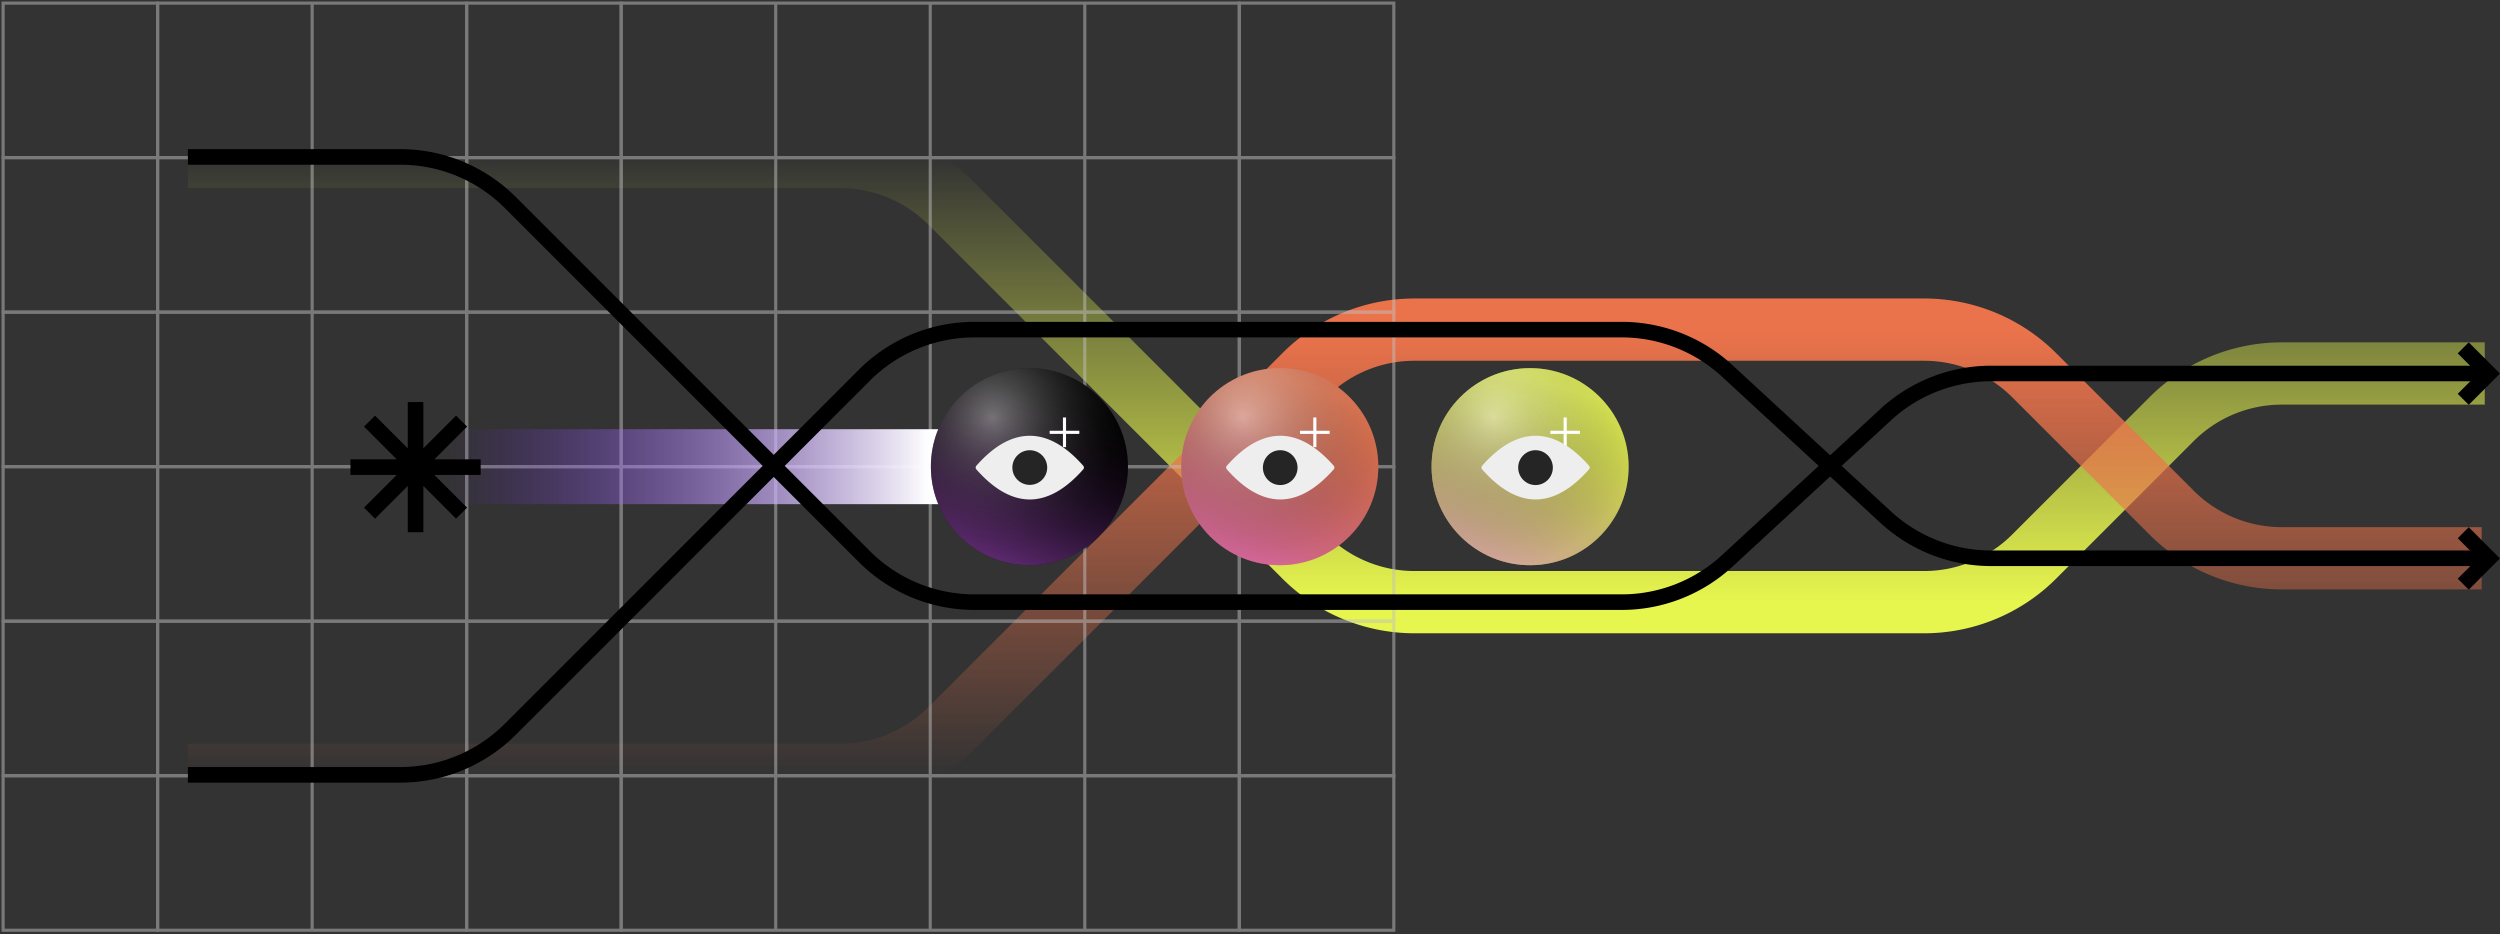 <svg xmlns="http://www.w3.org/2000/svg" fill="none" viewBox="0 0 803 300">
  <rect x="0" y="0" width="803" height="300" fill="#333333" stroke="none"/>
  <path d="M60.352 50.403h209.54a50.002 50.002 0 0135.356 14.644l113.718 113.719a50 50 0 0035.355 14.644h163.707a50 50 0 0035.355-14.644l44.156-44.156a50.001 50.001 0 0135.356-14.645h65.211" stroke="url(#fqWFZ324Da)" stroke-width="20"/>
  <path d="M60.352 248.882h209.54a50 50 0 0035.356-14.644L418.966 120.52a49.997 49.997 0 0135.355-14.645h163.707a49.997 49.997 0 0135.355 14.645l44.156 44.155a50.001 50.001 0 0035.356 14.645h64.211" stroke="url(#fqWFZ324Db)" stroke-width="20"/>
  <path d="M791.191 111.729l8.266 8.265-8.266 8.266m0 42.853l8.266 8.266-8.266 8.266" stroke="#000" stroke-width="5"/>
  <g opacity=".5" stroke="#BFBFBF">
    <path d="M1 1h49.632v49.632H1z"/>
    <path d="M50.629 1h49.632v49.632H50.629zm49.639 0H149.9v49.632h-49.632z"/>
    <path d="M149.898 1h49.632v49.632h-49.632z"/>
    <path d="M199.527 1h49.632v49.632h-49.632zm49.635 0h49.632v49.632h-49.632zm49.633 0h49.632v49.632h-49.632zm49.635 0h49.632v49.632H348.43z"/>
    <path d="M398.061 1h49.632v49.632h-49.632zM1 50.627h49.632v49.632H1z"/>
    <path d="M50.629 50.627h49.632v49.632H50.629zm49.639 0H149.9v49.632h-49.632z"/>
    <path d="M149.898 50.627h49.632v49.632h-49.632z"/>
    <path d="M199.527 50.627h49.632v49.632h-49.632zm49.635 0h49.632v49.632h-49.632zm49.633 0h49.632v49.632h-49.632zm49.635 0h49.632v49.632H348.43z"/>
    <path d="M398.061 50.627h49.632v49.632h-49.632zM1 100.268h49.632V149.9H1z"/>
    <path d="M50.629 100.268h49.632V149.9H50.629zm49.639 0H149.9V149.9h-49.632z"/>
    <path d="M149.898 100.268h49.632V149.9h-49.632z"/>
    <path d="M199.527 100.268h49.632V149.9h-49.632zm49.635 0h49.632V149.9h-49.632zm49.633 0h49.632V149.9h-49.632zm49.635 0h49.632V149.9H348.43z"/>
    <path d="M398.061 100.268h49.632V149.9h-49.632zM1 149.891h49.632v49.632H1z"/>
    <path d="M50.629 149.891h49.632v49.632H50.629zm49.639 0H149.9v49.632h-49.632z"/>
    <path d="M149.898 149.891h49.632v49.632h-49.632z"/>
    <path d="M199.527 149.891h49.632v49.632h-49.632zm49.635 0h49.632v49.632h-49.632zm49.633 0h49.632v49.632h-49.632zm49.635 0h49.632v49.632H348.43z"/>
    <path d="M398.061 149.891h49.632v49.632h-49.632zM1 199.527h49.632v49.632H1z"/>
    <path d="M50.629 199.527h49.632v49.632H50.629zm49.639 0H149.9v49.632h-49.632z"/>
    <path d="M149.898 199.527h49.632v49.632h-49.632z"/>
    <path d="M199.527 199.527h49.632v49.632h-49.632zm49.635 0h49.632v49.632h-49.632zm49.633 0h49.632v49.632h-49.632zm49.635 0h49.632v49.632H348.43z"/>
    <path d="M398.061 199.527h49.632v49.632h-49.632zM1 249.16h49.632v49.632H1z"/>
    <path d="M50.629 249.16h49.632v49.632H50.629zm49.639 0H149.9v49.632h-49.632z"/>
    <path d="M149.898 249.16h49.632v49.632h-49.632z"/>
    <path d="M199.527 249.16h49.632v49.632h-49.632zm49.635 0h49.632v49.632h-49.632zm49.633 0h49.632v49.632h-49.632zm49.635 0h49.632v49.632H348.43z"/>
    <path d="M398.061 249.16h49.632v49.632h-49.632z"/>
  </g>
  <path transform="rotate(-180 323.918 161.936)" fill="url(#fqWFZ324Dc)" d="M323.918 161.936h199.143v24.077H323.918z"/>
  <path d="M60.352 50.403h68.205a50 50 0 0135.355 14.644L277.63 178.766a50.004 50.004 0 0035.356 14.644h207.888a50 50 0 0033.908-13.254l50.863-46.936a49.996 49.996 0 0133.908-13.255h157.904" stroke="#000" stroke-width="5"/>
  <path d="M60.352 248.882h68.205a49.998 49.998 0 0035.355-14.644L277.63 120.52a50.001 50.001 0 0135.356-14.645h207.888a49.996 49.996 0 0133.908 13.255l50.863 46.935a49.996 49.996 0 0033.908 13.255h157.133m-663.209-50.181v41.811m20.904-20.905H112.57m35.686-14.785l-29.565 29.565m29.565.001l-29.565-29.565" stroke="#000" stroke-width="5"/>
  <circle cx="330.652" cy="149.89" r="31.652" transform="rotate(-.371 330.652 149.89)" fill="#000"/>
  <circle opacity=".5" cx="330.652" cy="149.89" r="31.652" transform="rotate(-.371 330.652 149.89)" fill="url(#fqWFZ324Dd)"/>
  <circle opacity=".5" cx="330.652" cy="149.89" r="31.652" transform="rotate(-.371 330.652 149.89)" fill="url(#fqWFZ324De)"/>
  <path d="M347.936 149.6c-11.304-12.839-23.036-12.839-34.335 0a.87.87 0 00-.218.578.87.87 0 00.219.58l-.001-.001c5.65 6.42 11.425 9.674 17.166 9.674 5.739 0 11.518-3.254 17.168-9.674a.864.864 0 00.219-.579.868.868 0 00-.22-.58l.002.002zm-17.167-4.987c-3.092 0-5.599 2.492-5.599 5.565 0 3.074 2.507 5.566 5.599 5.566s5.599-2.492 5.599-5.566c-.003-3.072-2.508-5.562-5.599-5.565z" fill="#EEE"/>
  <path d="M325.17 150.179c0-3.073 2.507-5.566 5.599-5.566 3.091.004 5.595 2.494 5.599 5.566 0 3.073-2.507 5.566-5.599 5.566s-5.599-2.493-5.599-5.566z" fill="#252525"/>
  <path d="M341.912 134.098v9.531m4.766-4.766h-9.532" stroke="#fff"/>
  <circle cx="411.062" cy="149.89" r="31.652" transform="rotate(-.371 411.062 149.89)" fill="#EC7A54"/>
  <circle opacity=".5" cx="411.062" cy="149.89" r="31.652" transform="rotate(-.371 411.062 149.89)" fill="url(#fqWFZ324Df)"/>
  <circle opacity=".5" cx="411.062" cy="149.89" r="31.652" transform="rotate(-.371 411.062 149.89)" fill="url(#fqWFZ324Dg)"/>
  <path d="M422.322 134.098v9.531m4.766-4.766h-9.531" stroke="#fff"/>
  <circle cx="491.472" cy="149.89" r="31.652" transform="rotate(-.371 491.472 149.89)" fill="#E8F653"/>
  <circle opacity=".5" cx="491.472" cy="149.89" r="31.652" transform="rotate(-.371 491.472 149.89)" fill="url(#fqWFZ324Dh)"/>
  <circle opacity=".5" cx="491.472" cy="149.89" r="31.652" transform="rotate(-.371 491.472 149.89)" fill="url(#fqWFZ324Di)"/>
  <path d="M502.732 134.098v9.531m4.766-4.766h-9.531" stroke="#fff"/>
  <path d="M428.397 149.598c-11.304-12.839-23.036-12.839-34.335 0a.87.87 0 00-.218.578.87.87 0 00.219.58l-.001-.001c5.649 6.42 11.425 9.674 17.166 9.674 5.739 0 11.518-3.254 17.168-9.674a.864.864 0 00.219-.579.868.868 0 00-.22-.58l.002.002zm-17.167-4.987c-3.092 0-5.599 2.492-5.599 5.565 0 3.074 2.507 5.566 5.599 5.566s5.599-2.492 5.599-5.566c-.004-3.072-2.508-5.562-5.599-5.565z" fill="#EEE"/>
  <path d="M411.208 155.799c-3.073 0-5.565-2.507-5.565-5.599.003-3.091 2.493-5.596 5.565-5.599 3.074 0 5.566 2.507 5.566 5.599s-2.492 5.599-5.566 5.599z" fill="#252525"/>
  <path d="M510.397 149.598c-11.304-12.839-23.036-12.839-34.335 0a.87.87 0 00-.218.578.87.87 0 00.219.58l-.001-.001c5.649 6.42 11.425 9.674 17.166 9.674 5.739 0 11.518-3.254 17.168-9.674a.864.864 0 00.219-.579.868.868 0 00-.22-.58l.002.002zm-17.167-4.987c-3.092 0-5.599 2.492-5.599 5.565 0 3.074 2.507 5.566 5.599 5.566s5.599-2.492 5.599-5.566c-.004-3.072-2.508-5.562-5.599-5.565z" fill="#EEE"/>
  <path d="M493.208 155.799c-3.073 0-5.565-2.507-5.565-5.599.003-3.091 2.493-5.596 5.565-5.599 3.074 0 5.566 2.507 5.566 5.599s-2.492 5.599-5.566 5.599z" fill="#252525"/>
  <defs>
    <linearGradient id="fqWFZ324Da" x1="429.229" y1="193.41" x2="429.229" y2="50.403" gradientUnits="userSpaceOnUse">
      <stop stop-color="#E7F64E"/>
      <stop offset="1" stop-color="#E7F64E" stop-opacity="0"/>
    </linearGradient>
    <linearGradient id="fqWFZ324Db" x1="428.729" y1="105.875" x2="428.729" y2="248.882" gradientUnits="userSpaceOnUse">
      <stop stop-color="#EB734B"/>
      <stop offset="1" stop-color="#EB734B" stop-opacity="0"/>
    </linearGradient>
    <linearGradient id="fqWFZ324Dc" x1="349.212" y1="173.975" x2="504.316" y2="173.975" gradientUnits="userSpaceOnUse">
      <stop stop-color="#fff"/>
      <stop offset="1" stop-color="#6F17FF" stop-opacity="0"/>
    </linearGradient>
    <linearGradient id="fqWFZ324De" x1="318.271" y1="181.667" x2="339.472" y2="123.774" gradientUnits="userSpaceOnUse">
      <stop stop-color="#C556EC"/>
      <stop offset="1" stop-opacity="0"/>
    </linearGradient>
    <linearGradient id="fqWFZ324Dg" x1="398.682" y1="181.667" x2="419.882" y2="123.774" gradientUnits="userSpaceOnUse">
      <stop stop-color="#C556EC"/>
      <stop offset="1" stop-opacity="0"/>
    </linearGradient>
    <linearGradient id="fqWFZ324Di" x1="479.092" y1="181.667" x2="500.292" y2="123.774" gradientUnits="userSpaceOnUse">
      <stop stop-color="#C556EC"/>
      <stop offset="1" stop-opacity="0"/>
    </linearGradient>
    <radialGradient id="fqWFZ324Dd" cx="0" cy="0" r="1" gradientUnits="userSpaceOnUse" gradientTransform="rotate(75.94 73.471 271.276) scale(48.906)">
      <stop stop-color="#fff"/>
      <stop offset="1" stop-opacity="0"/>
    </radialGradient>
    <radialGradient id="fqWFZ324Df" cx="0" cy="0" r="1" gradientUnits="userSpaceOnUse" gradientTransform="rotate(75.94 113.676 322.792) scale(48.906)">
      <stop stop-color="#fff"/>
      <stop offset="1" stop-opacity="0"/>
    </radialGradient>
    <radialGradient id="fqWFZ324Dh" cx="0" cy="0" r="1" gradientUnits="userSpaceOnUse" gradientTransform="rotate(75.94 153.881 374.307) scale(48.906)">
      <stop stop-color="#fff"/>
      <stop offset="1" stop-opacity="0"/>
    </radialGradient>
  </defs>
</svg>
